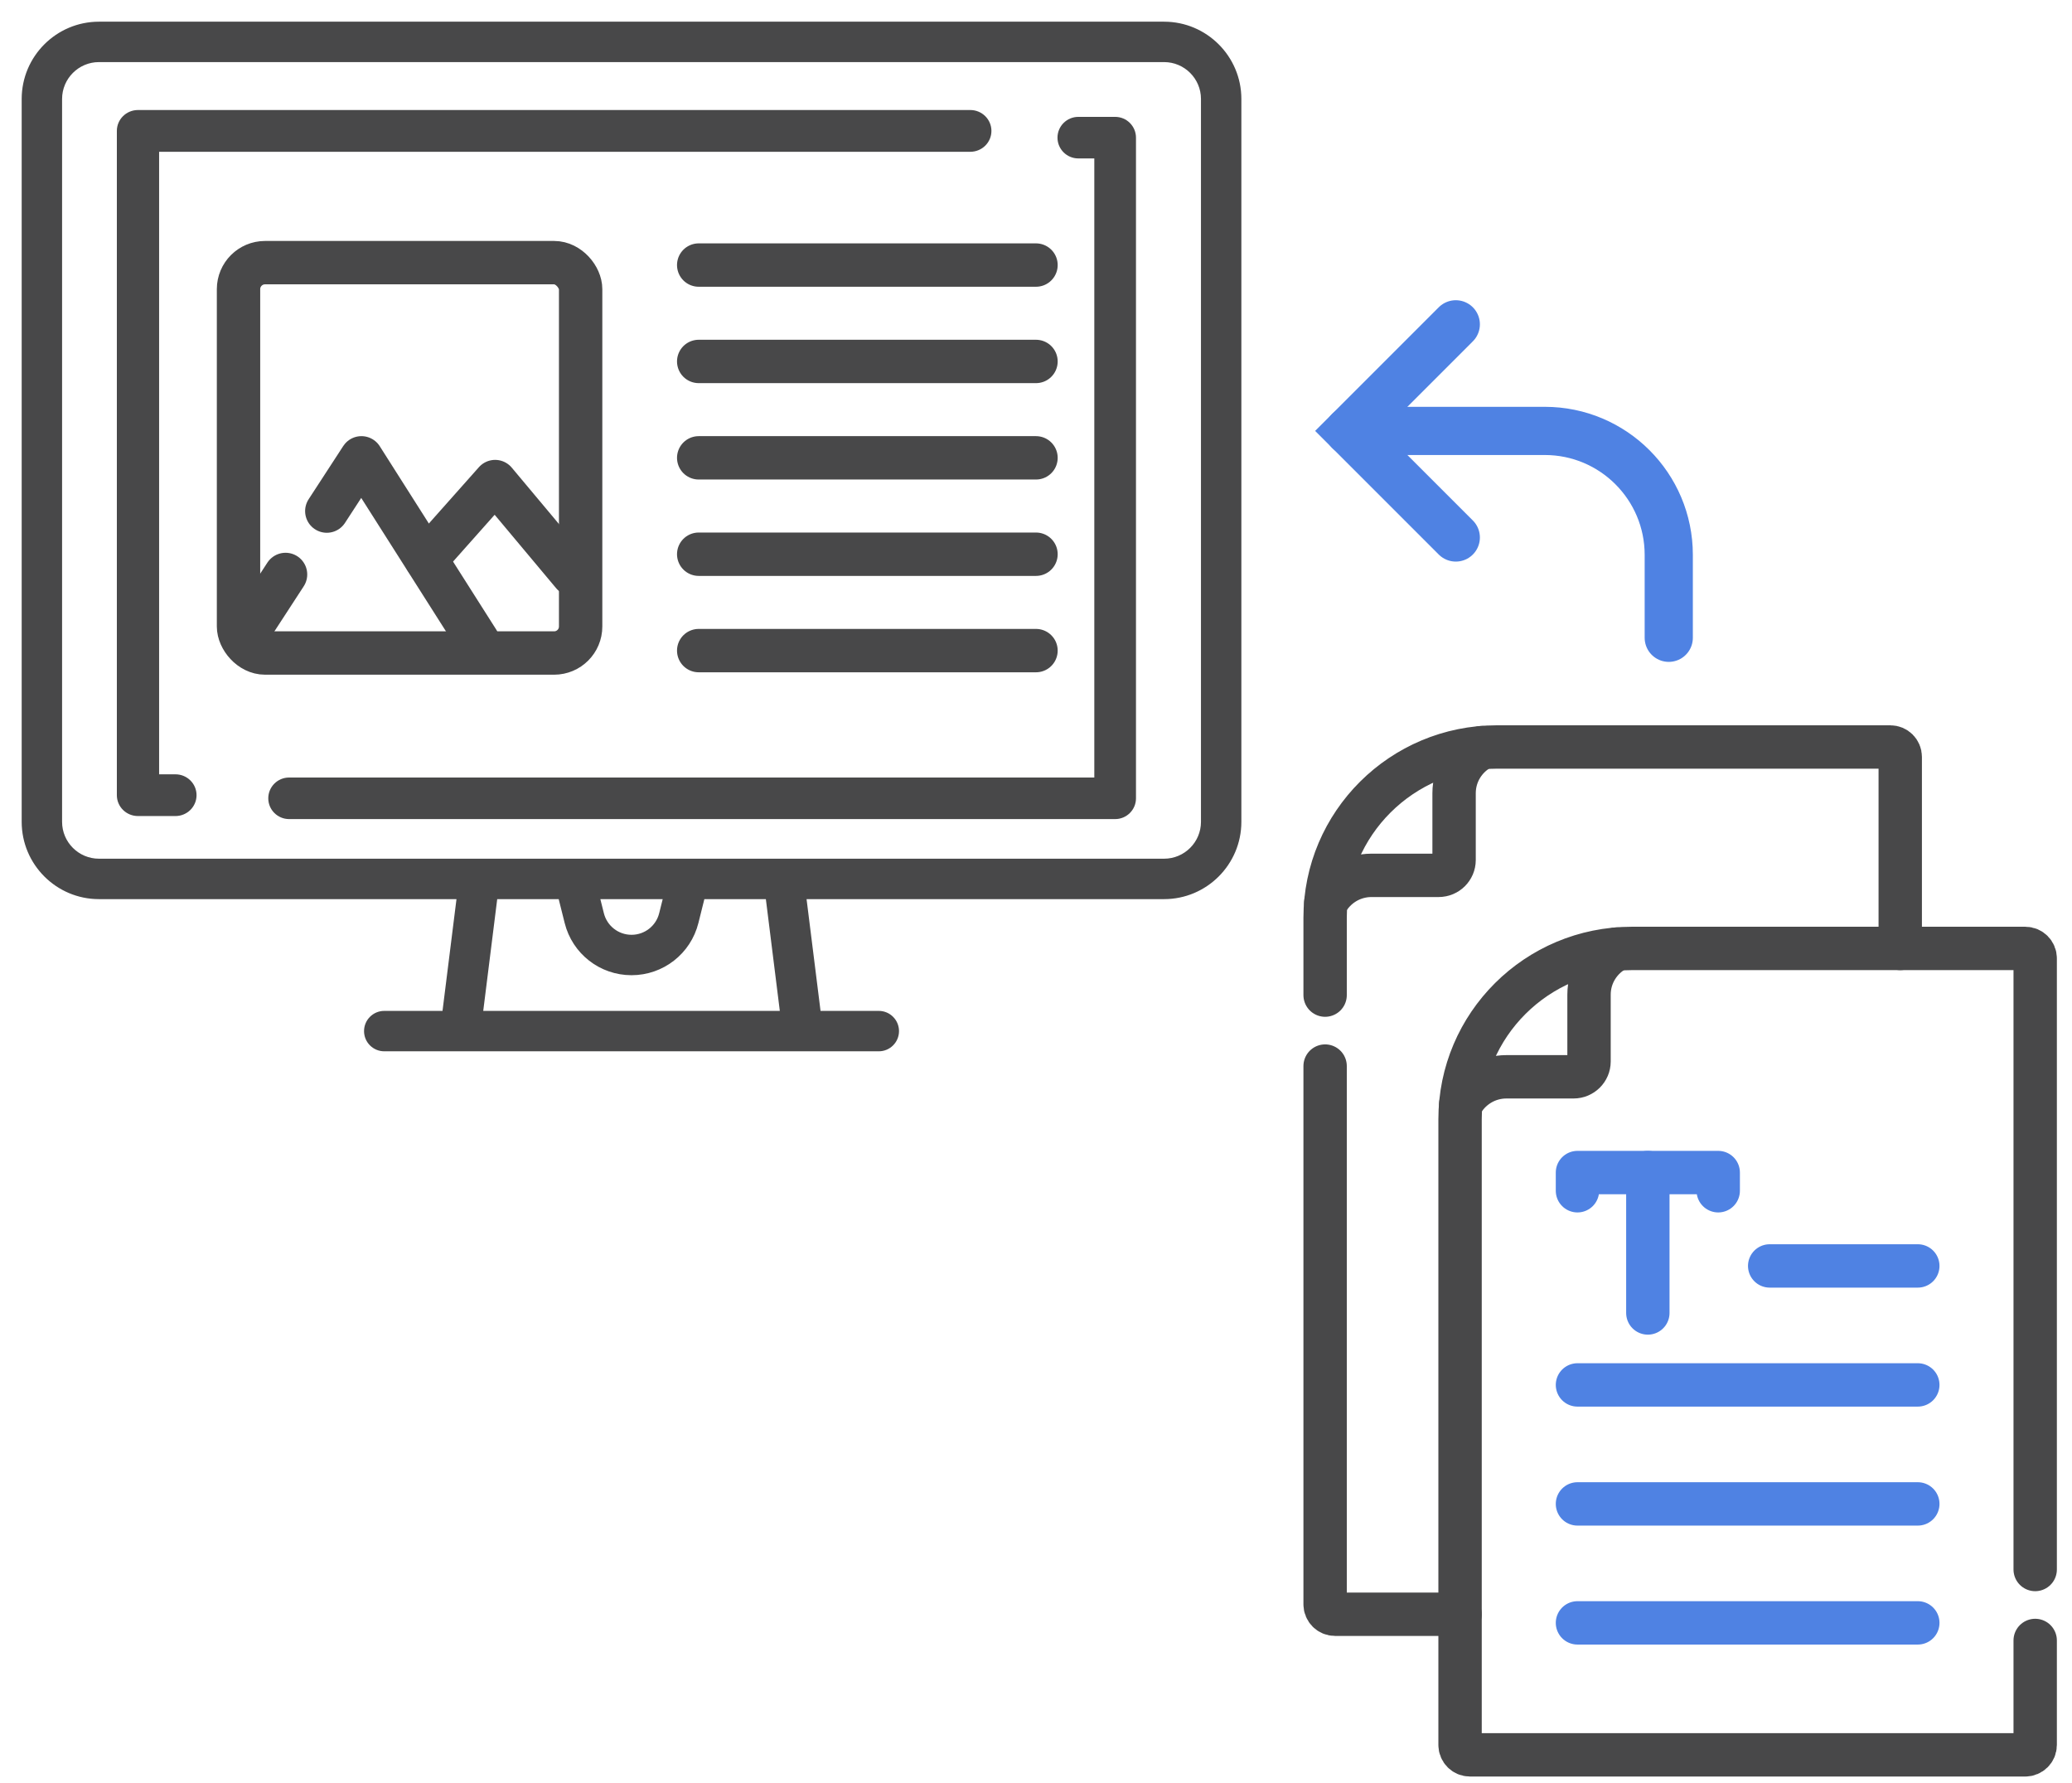 <svg width="86" height="74" viewBox="0 0 86 74" fill="none" xmlns="http://www.w3.org/2000/svg">
<path d="M48.317 1H4.107C2.394 1 1 2.394 1 4.107V34.107C1 35.82 2.394 37.214 4.107 37.214H19.06L18.455 42.052H15.949C15.541 42.052 15.21 42.383 15.21 42.791C15.21 43.199 15.541 43.529 15.949 43.529H36.475C36.883 43.529 37.214 43.199 37.214 42.791C37.214 42.383 36.883 42.052 36.475 42.052H33.969L33.364 37.214H48.317C50.03 37.214 51.424 35.82 51.424 34.107V4.107C51.424 2.394 50.03 1 48.317 1ZM19.944 42.052L20.549 37.214H23.267L23.534 38.28C23.841 39.512 24.943 40.371 26.212 40.371C27.481 40.371 28.583 39.512 28.891 38.28L29.157 37.214H31.876L32.48 42.052H19.944ZM24.79 37.214H27.634L27.457 37.922C27.314 38.495 26.802 38.894 26.212 38.894C25.622 38.894 25.11 38.494 24.967 37.922L24.79 37.214ZM49.947 34.107C49.947 35.005 49.216 35.736 48.317 35.736H4.107C3.208 35.736 2.477 35.005 2.477 34.107V4.107C2.477 3.208 3.208 2.477 4.107 2.477H48.317C49.216 2.477 49.947 3.208 49.947 4.107V34.107Z" fill="#484849" stroke="#484849" stroke-width="0.2"/>
<path d="M40.273 4.716H5.727C5.325 4.716 5 5.037 5 5.433V33C5 33.396 5.325 33.716 5.727 33.716H7.281C7.683 33.716 8.008 33.396 8.008 33C8.008 32.604 7.683 32.284 7.281 32.284H6.454V6.149H40.273C40.675 6.149 41 5.829 41 5.433C41 5.037 40.675 4.716 40.273 4.716Z" fill="#484849" stroke="#484849" stroke-width="0.3"/>
<path d="M46.285 5H44.757C44.362 5 44.042 5.319 44.042 5.713C44.042 6.106 44.362 6.425 44.757 6.425H45.57V32.417H12C11.605 32.417 11.285 32.736 11.285 33.13C11.285 33.523 11.605 33.842 12 33.842H46.285C46.68 33.842 47 33.523 47 33.13V5.713C47 5.319 46.68 5 46.285 5Z" fill="#484849" stroke="#484849" stroke-width="0.3"/>
<path d="M13.564 21.21L15.002 19L19.836 26.609" stroke="#484849" stroke-width="1.8" stroke-miterlimit="10" stroke-linecap="round" stroke-linejoin="round"/>
<path d="M10.167 26.43L11.852 23.84" stroke="#484849" stroke-width="1.8" stroke-miterlimit="10" stroke-linecap="round" stroke-linejoin="round"/>
<path d="M17.687 23.208L20.551 19.985L23.774 23.834" stroke="#484849" stroke-width="1.8" stroke-miterlimit="10" stroke-linecap="round" stroke-linejoin="round"/>
<path d="M29 11H43" stroke="#484849" stroke-width="1.8" stroke-miterlimit="10" stroke-linecap="round" stroke-linejoin="round"/>
<path d="M29 19H43" stroke="#484849" stroke-width="1.8" stroke-miterlimit="10" stroke-linecap="round" stroke-linejoin="round"/>
<path d="M29 15H43" stroke="#484849" stroke-width="1.8" stroke-miterlimit="10" stroke-linecap="round" stroke-linejoin="round"/>
<path d="M29 27H43" stroke="#484849" stroke-width="1.8" stroke-miterlimit="10" stroke-linecap="round" stroke-linejoin="round"/>
<path d="M29 23H43" stroke="#484849" stroke-width="1.8" stroke-miterlimit="10" stroke-linecap="round" stroke-linejoin="round"/>
<path d="M60.424 22.306L56 17.883L60.424 13.459" stroke="#4F82E3" stroke-width="2" stroke-miterlimit="10" stroke-linecap="round"/>
<path d="M56 17.883H64.118C66.959 17.883 69.263 20.186 69.263 23.027V26.468" stroke="#4F82E3" stroke-width="2" stroke-miterlimit="10" stroke-linecap="round"/>
<path d="M55 41.297V38.089C55 34.174 58.189 31 62.123 31H78.46C78.687 31 78.871 31.183 78.871 31.41V39.36" stroke="#484849" stroke-width="1.8" stroke-miterlimit="10" stroke-linecap="round" stroke-linejoin="round"/>
<path d="M55 44.242V66.581C55 66.808 55.184 66.991 55.412 66.991H60.601" stroke="#484849" stroke-width="1.8" stroke-miterlimit="10" stroke-linecap="round" stroke-linejoin="round"/>
<path d="M55.026 37.483C55.38 36.797 56.098 36.327 56.926 36.327H59.713C60.067 36.327 60.353 36.042 60.353 35.69V32.917C60.353 32.092 60.825 31.378 61.515 31.026" stroke="#484849" stroke-width="1.8" stroke-miterlimit="10" stroke-linecap="round" stroke-linejoin="round"/>
<path d="M84.472 65.134V39.77C84.472 39.544 84.288 39.36 84.061 39.36H67.724C63.79 39.36 60.601 42.534 60.601 46.449V72.416C60.601 72.643 60.785 72.826 61.013 72.826H84.061C84.288 72.826 84.472 72.643 84.472 72.416V68.079" stroke="#484849" stroke-width="1.8" stroke-miterlimit="10" stroke-linecap="round" stroke-linejoin="round"/>
<path d="M60.627 45.843C60.981 45.157 61.698 44.687 62.527 44.687H65.314C65.667 44.687 65.954 44.402 65.954 44.051V41.277C65.954 40.453 66.426 39.739 67.115 39.386" stroke="#484849" stroke-width="1.8" stroke-miterlimit="10" stroke-linecap="round" stroke-linejoin="round"/>
<path d="M73.452 52.536H79.6" stroke="#4F82E3" stroke-width="1.8" stroke-miterlimit="10" stroke-linecap="round" stroke-linejoin="round"/>
<path d="M65.474 57.474H79.6" stroke="#4F82E3" stroke-width="1.8" stroke-miterlimit="10" stroke-linecap="round" stroke-linejoin="round"/>
<path d="M65.474 62.412H79.6" stroke="#4F82E3" stroke-width="1.8" stroke-miterlimit="10" stroke-linecap="round" stroke-linejoin="round"/>
<path d="M65.474 67.349H79.6" stroke="#4F82E3" stroke-width="1.8" stroke-miterlimit="10" stroke-linecap="round" stroke-linejoin="round"/>
<path d="M71.316 49.416V48.661H65.474V49.416" stroke="#4F82E3" stroke-width="1.8" stroke-miterlimit="10" stroke-linecap="round" stroke-linejoin="round"/>
<path d="M68.395 48.661V54.488" stroke="#4F82E3" stroke-width="1.8" stroke-miterlimit="10" stroke-linecap="round" stroke-linejoin="round"/>
<rect x="9.9" y="10.9" width="14.2" height="16.2" rx="1.1" stroke="#484849" stroke-width="1.8"/>
</svg>
